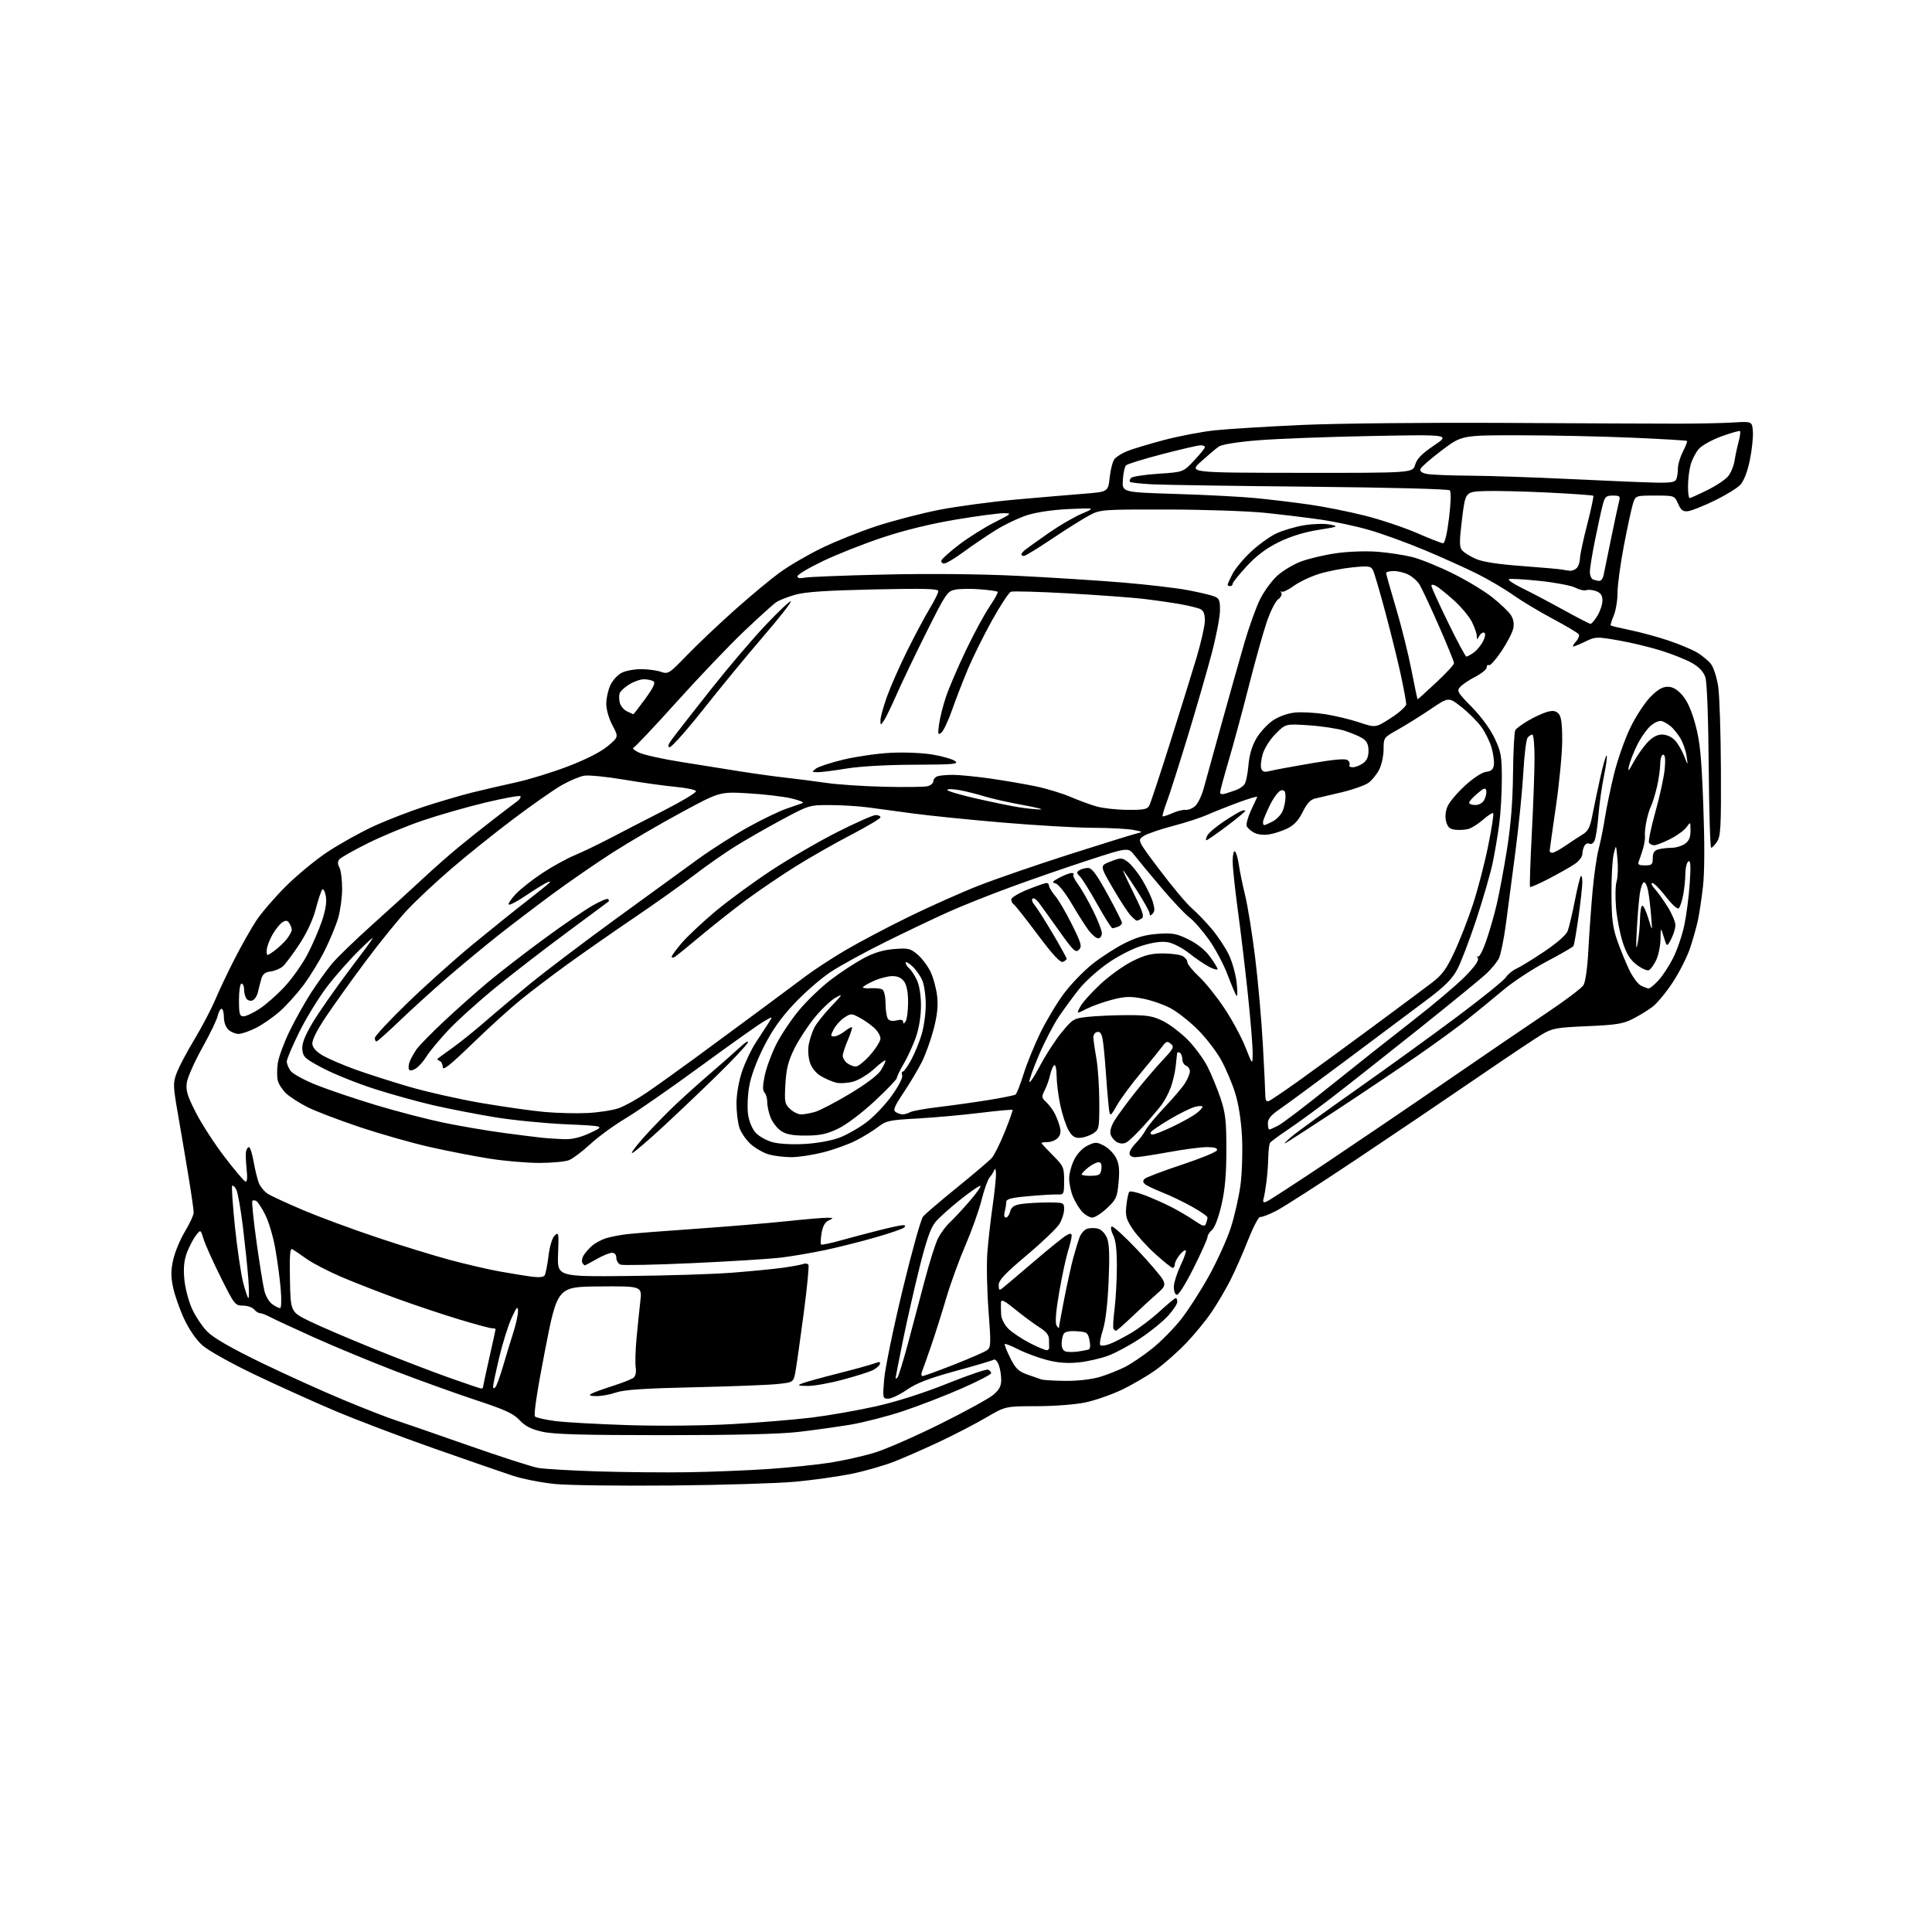 <?xml version="1.0" encoding="UTF-8" standalone="no"?>
<svg 
  version="1.1" 
  xmlns="http://www.w3.org/2000/svg" 
  xmlns:xlink="http://www.w3.org/1999/xlink" 
  xmlns:svg="http://www.w3.org/2000/svg"
  xmlns:rdf="http://www.w3.org/1999/02/22-rdf-syntax-ns#"
  xmlns:cc="http://creativecommons.org/ns#"
  xmlns:dc="http://purl.org/dc/elements/1.1/"
  viewBox="0 0 768 768"
  width="768"
  height="768"
>
<style>svg {background-color: white; }</style>"
<path stroke="none" fill="black" fill-rule="evenodd" d="M267.00,590.51C246.93,590.70 226.14,590.44 220.80,589.93C215.47,589.42 207.82,587.93 203.80,586.61C199.79,585.28 185.70,580.41 172.50,575.77C159.30,571.14 141.44,564.35 132.82,560.69C124.20,557.03 109.76,550.50 100.75,546.18C91.39,541.69 82.63,536.76 80.34,534.69C77.91,532.50 75.06,528.31 73.13,524.13C71.37,520.32 69.42,514.73 68.79,511.71C67.90,507.48 67.92,504.95 68.86,500.72C69.54,497.70 71.65,492.65 73.55,489.49C75.45,486.34 77.00,482.97 77.00,482.00C77.00,481.04 76.09,474.68 74.97,467.88C73.86,461.07 71.97,449.95 70.79,443.17C68.77,431.63 68.73,430.57 70.22,426.56C71.09,424.20 74.25,418.21 77.24,413.25C80.24,408.28 83.99,401.13 85.58,397.36C87.17,393.59 90.67,386.23 93.36,381.00C96.04,375.77 99.86,369.02 101.85,366.00C103.83,362.98 109.07,356.88 113.48,352.46C117.89,348.04 125.38,341.84 130.13,338.70C134.88,335.55 142.98,331.02 148.13,328.63C153.28,326.23 162.45,322.66 168.50,320.68C174.55,318.71 183.10,316.19 187.50,315.09C191.90,314.00 199.78,312.17 205.00,311.03C210.22,309.90 219.60,307.01 225.84,304.62C232.97,301.89 238.79,298.92 241.55,296.62C245.92,292.96 245.92,292.96 243.46,288.33C242.04,285.66 241.00,282.03 241.00,279.75C241.00,277.58 241.74,274.25 242.63,272.36C243.53,270.46 245.54,268.26 247.09,267.46C248.63,266.66 252.11,266.00 254.80,266.00C257.50,266.00 261.05,266.47 262.70,267.05C265.60,268.05 265.97,267.82 273.10,260.45C277.17,256.24 285.61,248.24 291.85,242.66C298.09,237.09 306.19,230.34 309.85,227.67C313.51,224.99 321.00,220.61 326.50,217.93C332.00,215.24 341.92,211.27 348.55,209.10C355.18,206.93 366.43,204.02 373.55,202.63C380.67,201.25 394.38,199.42 404.00,198.56C413.62,197.71 425.77,196.67 431.00,196.26C440.50,195.50 440.50,195.50 441.12,189.76C441.46,186.61 442.32,183.32 443.04,182.46C443.75,181.59 445.95,180.21 447.92,179.39C449.89,178.57 456.45,176.58 462.50,174.97C468.55,173.36 477.77,171.60 483.00,171.05C488.23,170.51 503.75,169.55 517.50,168.93C531.46,168.30 566.79,167.94 597.50,168.11C627.75,168.28 659.02,168.41 667.00,168.41C674.98,168.41 684.88,168.20 689.00,167.95C696.50,167.50 696.50,167.50 696.80,171.58C696.96,173.82 696.41,178.96 695.57,182.99C694.60,187.65 693.21,191.21 691.78,192.74C690.54,194.06 685.91,196.89 681.51,199.03C677.10,201.17 672.38,203.05 671.00,203.21C669.01,203.44 668.21,202.83 667.07,200.25C665.64,197.00 665.64,197.00 657.90,197.00C650.16,197.00 650.16,197.00 649.12,200.25C648.56,202.04 646.95,209.47 645.55,216.76C644.15,224.05 643.00,232.50 643.00,235.54C643.00,238.58 642.32,242.69 641.49,244.69C640.65,246.68 640.12,248.45 640.29,248.63C640.47,248.80 643.96,249.64 648.06,250.49C652.15,251.34 658.88,253.16 663.00,254.54C667.12,255.91 672.26,258.04 674.41,259.27C676.55,260.50 679.16,262.65 680.20,264.05C681.24,265.46 682.51,269.51 683.03,273.05C683.54,276.60 684.02,291.32 684.09,305.76C684.20,328.51 684.00,332.35 682.59,334.51C681.69,335.88 680.63,337.00 680.23,337.00C679.83,337.00 679.38,322.48 679.24,304.75C679.09,285.23 678.56,271.22 677.91,269.25C677.19,267.06 675.48,265.20 672.67,263.59C670.38,262.26 664.83,260.04 660.35,258.64C655.87,257.24 648.19,255.40 643.29,254.55C634.71,253.06 634.21,253.08 630.23,255.00C627.96,256.10 625.78,257.00 625.39,257.00C625.01,257.00 625.48,256.13 626.44,255.06C627.41,254.00 627.92,252.69 627.59,252.15C627.26,251.61 622.60,248.84 617.24,245.98C611.88,243.12 604.80,238.87 601.50,236.53C598.20,234.18 591.88,230.45 587.45,228.22C583.02,226.00 573.57,221.73 566.45,218.74C559.33,215.75 549.30,212.11 544.16,210.64C539.03,209.17 530.48,207.34 525.16,206.57C519.85,205.80 509.88,204.59 503.00,203.87C496.12,203.16 478.57,202.56 464.00,202.54C437.98,202.50 437.42,202.54 433.00,204.88C430.52,206.19 423.90,210.35 418.27,214.13C412.64,217.91 407.58,221.00 407.02,221.00C406.46,221.00 406.00,220.71 406.00,220.36C406.00,220.01 406.79,219.12 407.75,218.38C408.71,217.64 412.84,214.69 416.93,211.83C421.02,208.97 426.87,205.56 429.93,204.25C435.50,201.88 435.50,201.88 425.00,202.35C418.56,202.64 412.10,203.59 408.30,204.79C404.89,205.88 399.09,208.66 395.42,210.98C391.75,213.30 386.05,217.17 382.76,219.60C379.47,222.02 376.12,224.00 375.31,224.00C374.50,224.00 374.02,223.45 374.24,222.77C374.47,222.10 377.65,219.26 381.32,216.46C384.99,213.66 391.25,209.72 395.24,207.70C402.31,204.12 402.40,204.03 398.85,204.01C396.84,204.01 388.29,205.15 379.85,206.56C370.14,208.18 359.54,210.77 351.00,213.61C343.57,216.07 332.89,220.29 327.25,222.98C321.61,225.67 317.00,228.41 317.00,229.06C317.00,229.82 317.97,230.02 319.75,229.64C321.26,229.32 335.55,228.75 351.50,228.39C369.52,227.98 389.59,228.17 404.50,228.90C417.70,229.55 436.49,230.75 446.26,231.56C456.03,232.38 467.65,233.73 472.08,234.58C476.52,235.42 481.24,236.52 482.57,237.03C484.68,237.83 485.00,238.57 484.96,242.73C484.94,245.35 483.43,253.12 481.61,260.00C479.79,266.88 475.51,281.65 472.11,292.83C468.70,304.00 464.99,315.62 463.86,318.64C462.73,321.67 461.96,324.29 462.15,324.48C462.34,324.68 464.07,324.13 466.00,323.26C467.93,322.40 470.33,321.80 471.34,321.93C472.35,322.05 474.04,321.37 475.11,320.40C476.17,319.44 477.67,316.36 478.44,313.57C479.20,310.78 482.39,299.27 485.51,288.00C488.64,276.73 492.74,262.17 494.63,255.65C496.53,249.13 499.37,241.23 500.96,238.09C502.54,234.95 505.61,230.77 507.79,228.81C509.96,226.85 514.19,224.32 517.19,223.20C520.19,222.08 526.39,220.61 530.98,219.94C535.71,219.25 542.81,218.98 547.40,219.32C551.86,219.65 558.20,220.62 561.50,221.46C564.80,222.31 572.00,225.23 577.50,227.96C583.00,230.68 590.08,234.95 593.22,237.45C596.37,239.94 599.67,243.10 600.56,244.45C601.64,246.10 601.96,247.90 601.52,249.90C601.16,251.54 599.04,255.61 596.81,258.93C594.58,262.25 592.36,264.72 591.88,264.42C591.39,264.13 591.00,264.51 591.00,265.28C591.00,266.05 588.99,267.72 586.52,268.99C584.06,270.25 581.34,272.07 580.47,273.03C579.01,274.65 579.35,275.24 585.08,281.08C588.78,284.85 592.42,289.82 594.13,293.44C596.70,298.87 597.00,300.55 597.00,309.68C597.00,315.28 596.53,323.38 595.96,327.68C595.39,331.98 594.22,338.88 593.36,343.00C592.51,347.12 589.58,357.25 586.86,365.50C584.14,373.75 580.70,382.75 579.21,385.49C577.16,389.27 574.20,392.20 567.00,397.59C561.77,401.49 547.60,412.10 535.50,421.16C523.40,430.21 511.36,439.08 508.75,440.86C505.25,443.24 504.00,444.74 504.00,446.55C504.00,447.90 504.25,449.00 504.55,449.00C504.85,449.00 506.48,448.29 508.17,447.41C509.85,446.54 519.17,439.44 528.87,431.64C538.57,423.84 553.25,412.22 561.50,405.81C569.75,399.41 579.14,391.47 582.37,388.18C586.34,384.14 587.99,381.76 587.46,380.85C587.03,380.11 587.05,379.84 587.51,380.25C587.96,380.66 589.41,377.96 590.71,374.25C592.02,370.54 593.94,363.90 594.97,359.50C596.00,355.10 597.85,345.20 599.07,337.50C600.59,327.92 601.34,318.44 601.45,307.47C601.54,298.65 601.95,290.90 602.36,290.23C602.77,289.57 605.07,287.87 607.47,286.47C609.87,285.06 613.22,283.51 614.91,283.02C617.23,282.36 618.37,282.51 619.50,283.64C620.62,284.76 621.00,287.49 621.00,294.32C620.99,299.37 619.87,311.15 618.51,320.50C617.14,329.85 616.02,337.84 616.01,338.25C616.00,338.66 616.49,339.00 617.09,339.00C617.68,339.00 620.05,337.72 622.34,336.15C624.63,334.58 627.70,332.57 629.17,331.68C631.28,330.40 632.08,328.83 632.95,324.28C633.56,321.10 634.99,314.30 636.12,309.17C637.25,304.04 638.40,300.07 638.68,300.35C638.95,300.62 638.47,304.25 637.61,308.41C636.75,312.57 635.75,319.70 635.39,324.24C635.03,328.78 634.32,333.30 633.81,334.28C633.31,335.26 632.42,335.76 631.84,335.40C631.25,335.04 630.38,335.36 629.90,336.12C629.42,336.88 629.02,338.40 629.01,339.50C629.00,340.64 627.59,342.42 625.74,343.62C623.96,344.79 619.38,347.37 615.57,349.36C611.75,351.34 608.45,352.78 608.22,352.56C608.00,352.33 608.31,342.83 608.91,331.44C609.51,320.05 610.00,306.52 610.00,301.37C610.00,296.21 609.61,292.00 609.12,292.00C608.64,292.00 607.79,292.56 607.24,293.25C606.69,293.94 605.93,300.12 605.55,307.00C605.17,313.88 603.76,328.05 602.41,338.50C601.06,348.95 599.31,362.22 598.53,367.98C597.74,373.74 596.52,379.59 595.83,380.98C595.13,382.37 592.97,385.02 591.03,386.87C589.09,388.73 576.70,398.87 563.50,409.41C550.30,419.95 534.77,432.20 529.00,436.62C523.23,441.05 515.58,446.62 512.00,449.01C508.43,451.40 505.22,453.77 504.87,454.28C504.53,454.80 504.21,457.30 504.17,459.86C504.13,462.41 503.81,466.75 503.47,469.50C503.13,472.25 502.61,475.36 502.31,476.40C501.89,477.87 502.15,478.16 503.46,477.66C504.38,477.30 515.35,470.18 527.82,461.83C540.29,453.48 561.98,438.76 576.00,429.11C590.02,419.46 607.49,407.56 614.80,402.67C622.12,397.78 628.70,392.81 629.44,391.64C630.25,390.35 631.03,384.76 631.41,377.50C631.76,370.90 632.52,360.32 633.09,354.00C633.67,347.68 634.75,340.25 635.48,337.50C636.22,334.75 637.35,329.12 638.00,325.00C638.65,320.88 640.29,313.00 641.65,307.50C643.01,302.00 645.87,293.87 648.00,289.43C650.13,284.99 653.71,279.48 655.94,277.18C658.86,274.17 660.81,273.00 662.90,273.00C664.93,273.00 666.67,274.00 668.75,276.37C670.74,278.64 672.44,282.46 673.95,288.04C675.79,294.85 676.35,300.59 677.08,319.91C677.65,335.14 677.61,346.62 676.96,352.37C676.40,357.25 675.50,363.33 674.94,365.88C674.39,368.42 673.02,373.31 671.89,376.74C670.76,380.18 667.68,386.30 665.03,390.36C662.38,394.42 658.70,398.87 656.86,400.25C655.01,401.64 651.48,403.80 649.00,405.06C645.21,406.98 642.36,407.44 631.00,407.92C618.74,408.45 617.09,408.74 613.00,411.16C610.52,412.62 598.83,420.45 587.00,428.55C575.17,436.65 553.54,451.28 538.91,461.04C524.29,470.81 510.01,479.97 507.18,481.41C504.35,482.84 501.55,483.90 500.95,483.76C500.34,483.62 498.16,487.77 496.10,493.00C494.04,498.23 490.86,505.43 489.04,509.00C487.22,512.58 483.90,518.20 481.68,521.50C479.45,524.80 474.90,530.36 471.56,533.86C468.23,537.36 462.76,542.19 459.41,544.59C456.06,546.98 449.97,550.54 445.88,552.48C441.79,554.42 435.31,556.68 431.47,557.49C427.51,558.33 419.15,558.97 412.09,558.98C399.68,559.00 399.68,559.00 392.06,563.46C387.87,565.92 379.69,570.17 373.88,572.91C368.08,575.65 359.90,579.25 355.71,580.92C351.52,582.58 343.68,584.83 338.29,585.91C332.91,586.99 322.88,588.39 316.00,589.02C309.12,589.65 287.07,590.32 267.00,590.51zM273.50,585.24C282.85,585.09 297.25,584.51 305.50,583.95C313.75,583.39 324.77,582.25 330.00,581.43C335.23,580.61 343.12,578.84 347.55,577.50C351.97,576.16 363.71,571.03 373.64,566.10C383.56,561.17 393.11,555.94 394.84,554.48C397.23,552.47 398.00,551.00 398.00,548.48C398.00,546.64 397.55,543.95 397.00,542.50C396.45,541.06 395.54,540.16 394.98,540.51C394.41,540.86 387.59,542.89 379.82,545.01C369.29,547.90 364.37,549.79 360.52,552.44C357.68,554.40 354.34,556.00 353.09,556.00C350.88,556.00 350.84,555.82 351.47,548.25C351.82,543.99 355.09,528.12 358.73,513.00C362.38,497.88 366.06,484.65 366.93,483.61C367.79,482.57 373.90,477.35 380.50,472.00C387.10,466.65 393.29,461.38 394.27,460.29C395.24,459.20 397.56,454.53 399.43,449.90C401.29,445.28 402.68,441.35 402.50,441.18C402.33,441.00 396.41,441.55 389.34,442.41C382.28,443.27 371.10,444.27 364.50,444.63C353.47,445.24 352.22,445.51 349.00,448.02C347.07,449.51 343.09,451.95 340.15,453.43C337.21,454.92 331.40,457.00 327.24,458.07C323.08,459.13 317.39,460.00 314.59,459.99C311.79,459.99 307.80,459.52 305.72,458.94C303.65,458.36 300.41,456.54 298.53,454.90C296.66,453.25 294.59,450.28 293.94,448.31C293.28,446.33 292.76,441.96 292.76,438.61C292.77,435.03 293.68,429.81 294.95,426.00C296.15,422.43 298.60,417.25 300.39,414.50C302.19,411.75 304.48,408.24 305.48,406.69C307.30,403.89 307.30,403.89 303.40,406.18C301.26,407.44 289.90,415.51 278.16,424.10C266.42,432.69 253.16,441.91 248.68,444.57C244.20,447.23 237.92,451.81 234.73,454.74C231.55,457.68 227.71,460.57 226.22,461.17C224.72,461.77 219.45,462.27 214.50,462.28C209.55,462.30 200.55,461.52 194.50,460.56C188.45,459.60 177.78,457.52 170.78,455.94C163.79,454.36 151.29,450.80 143.01,448.04C134.74,445.27 125.39,441.71 122.23,440.11C119.08,438.52 115.28,436.08 113.79,434.69C112.30,433.30 110.79,431.00 110.43,429.57C110.07,428.14 110.07,425.00 110.43,422.59C110.80,420.18 112.87,414.52 115.05,410.03C117.22,405.53 121.09,398.62 123.63,394.67C126.18,390.73 129.96,385.48 132.04,383.00C134.12,380.52 141.34,373.55 148.08,367.50C154.83,361.45 163.75,353.32 167.92,349.43C172.09,345.54 178.46,339.91 182.08,336.93C185.69,333.94 191.99,328.92 196.08,325.77C200.16,322.62 204.40,319.39 205.50,318.60C206.60,317.81 207.20,316.87 206.84,316.51C206.48,316.15 200.18,317.30 192.84,319.06C185.50,320.83 174.32,324.03 168.00,326.18C161.68,328.32 151.89,332.37 146.26,335.18C140.63,337.98 135.53,340.86 134.94,341.57C134.17,342.50 134.17,343.45 134.93,344.87C135.52,345.97 136.00,349.74 136.00,353.25C136.00,356.76 135.28,362.08 134.39,365.06C133.50,368.04 131.08,373.86 129.00,377.99C126.93,382.12 123.12,388.30 120.55,391.72C117.98,395.14 113.77,399.80 111.19,402.07C108.61,404.35 104.38,407.29 101.78,408.60C99.19,409.92 96.07,411.00 94.86,411.00C93.65,411.00 91.83,410.26 90.83,409.35C89.75,408.37 89.00,406.32 89.00,404.35C89.00,402.51 88.59,401.00 88.08,401.00C87.57,401.00 86.88,402.27 86.54,403.82C86.20,405.38 83.42,411.11 80.38,416.57C77.33,422.03 74.58,428.22 74.27,430.33C73.81,433.50 74.44,435.57 77.89,442.33C80.19,446.82 85.32,454.74 89.29,459.92C93.25,465.10 96.97,469.49 97.55,469.69C98.25,469.92 98.41,468.25 98.04,464.77C97.72,461.87 97.62,458.71 97.80,457.75C97.99,456.79 98.52,456.00 98.97,456.00C99.42,456.00 100.25,458.59 100.81,461.75C101.37,464.91 102.30,468.71 102.87,470.20C103.44,471.68 105.01,473.61 106.35,474.49C107.68,475.37 114.07,478.32 120.55,481.06C127.02,483.80 140.23,488.69 149.91,491.92C159.58,495.16 172.68,499.19 179.00,500.88C185.32,502.57 194.10,504.60 198.50,505.40C202.90,506.19 208.60,507.12 211.16,507.47C214.17,507.87 216.07,507.70 216.52,506.97C216.90,506.35 217.58,502.90 218.03,499.29C218.51,495.37 219.51,492.08 220.51,491.12C222.08,489.61 222.17,490.10 221.84,498.50C221.50,507.50 221.50,507.50 249.50,507.23C264.90,507.09 283.57,506.50 291.00,505.92C298.43,505.35 307.47,504.46 311.11,503.96C314.74,503.46 318.41,502.78 319.25,502.46C320.10,502.13 321.05,502.27 321.36,502.77C321.67,503.27 320.82,511.96 319.48,522.09C318.14,532.21 316.69,542.52 316.25,545.00C315.45,549.50 315.45,549.50 308.98,550.18C305.41,550.56 290.48,551.14 275.79,551.46C256.13,551.90 247.98,552.45 244.91,553.53C242.62,554.34 239.12,554.99 237.12,554.97C234.56,554.95 233.94,554.68 235.00,554.06C235.82,553.58 239.65,552.18 243.50,550.96C247.35,549.73 251.10,548.25 251.84,547.67C252.65,547.03 252.99,545.41 252.70,543.56C252.45,541.88 252.59,536.67 253.03,532.00C253.46,527.33 254.14,520.74 254.53,517.38C255.23,511.25 255.23,511.25 238.40,511.38C221.58,511.50 221.58,511.50 216.65,536.81C213.56,552.63 212.07,562.47 212.66,563.06C213.17,563.57 216.95,564.42 221.05,564.93C225.15,565.43 238.18,566.15 250.00,566.52C262.42,566.91 279.74,566.74 291.00,566.11C301.73,565.51 316.08,564.32 322.90,563.48C329.72,562.63 341.19,560.61 348.40,558.99C356.53,557.15 367.19,553.75 376.50,550.01C384.75,546.69 392.06,544.20 392.75,544.46C393.44,544.72 394.00,545.35 394.00,545.85C394.00,546.36 388.74,549.09 382.30,551.92C375.87,554.75 365.41,558.80 359.05,560.92C352.70,563.03 343.23,565.47 338.00,566.34C332.77,567.20 323.55,568.49 317.50,569.20C310.13,570.07 292.46,570.50 264.00,570.50C231.64,570.50 220.08,570.17 215.53,569.13C211.12,568.12 208.76,566.92 206.53,564.52C204.07,561.89 200.76,560.37 189.00,556.50C181.03,553.87 166.60,548.67 156.93,544.95C147.27,541.22 132.87,535.26 124.93,531.69C117.00,528.12 109.15,524.48 107.50,523.60C105.85,522.73 103.99,522.01 103.37,522.01C102.75,522.00 101.68,521.33 101.00,520.50C100.32,519.67 98.31,519.00 96.55,519.00C93.47,519.00 93.14,518.57 87.75,507.75C84.67,501.56 81.60,494.74 80.94,492.59C79.74,488.69 79.74,488.69 77.89,491.09C76.87,492.42 75.29,495.41 74.38,497.75C73.20,500.79 72.87,503.79 73.25,508.25C73.53,511.70 74.88,517.00 76.26,520.09C77.63,523.17 80.43,527.36 82.48,529.41C84.98,531.91 92.00,535.94 103.85,541.69C113.56,546.39 128.25,553.04 136.50,556.47C144.75,559.90 153.97,563.50 157.00,564.48C160.03,565.47 173.07,569.98 186.00,574.52C198.93,579.05 211.53,583.11 214.00,583.53C216.47,583.95 227.05,584.57 237.50,584.90C247.95,585.23 264.15,585.38 273.50,585.24zM191.25,551.95C191.66,551.98 192.00,551.75 192.00,551.44C192.00,551.13 193.12,545.90 194.50,539.81C195.88,533.71 197.00,528.57 197.00,528.37C197.00,528.16 196.35,528.00 195.56,528.00C194.77,528.00 188.85,526.40 182.40,524.45C175.96,522.50 165.06,518.86 158.17,516.36C151.28,513.86 141.34,509.99 136.07,507.76C130.81,505.52 124.47,502.26 122.00,500.51C119.53,498.75 116.94,497.00 116.25,496.60C115.28,496.04 115.06,498.68 115.26,508.69C115.51,521.50 115.51,521.50 123.00,525.17C127.13,527.19 138.60,532.11 148.50,536.11C158.40,540.11 171.90,545.30 178.50,547.64C185.10,549.98 190.84,551.92 191.25,551.95zM196.91,551.45C197.41,550.93 198.79,547.12 199.99,543.00C201.19,538.88 203.04,532.84 204.09,529.58C205.14,526.33 205.96,522.51 205.92,521.08C205.85,519.00 205.35,519.56 203.35,523.95C201.98,526.95 199.77,534.03 198.43,539.69C197.09,545.35 196.00,550.53 196.00,551.19C196.00,551.95 196.34,552.04 196.91,551.45zM321.00,550.93C317.10,550.88 316.82,550.75 318.90,549.91C320.22,549.39 326.60,547.62 333.07,545.98C339.55,544.35 346.04,542.55 347.51,542.00C349.55,541.22 350.08,541.28 349.76,542.24C349.54,542.93 348.22,544.05 346.84,544.72C345.46,545.40 340.10,547.08 334.92,548.47C329.74,549.86 323.48,550.97 321.00,550.93zM423.57,548.92C428.31,548.97 433.88,548.33 437.07,547.39C440.06,546.50 444.58,544.72 447.13,543.43C449.67,542.15 454.56,538.84 457.98,536.09C461.41,533.35 466.52,528.18 469.35,524.62C472.18,521.05 477.20,513.28 480.50,507.33C483.80,501.39 487.73,492.73 489.24,488.09C490.74,483.46 492.48,475.80 493.11,471.08C493.74,466.36 494.01,457.77 493.72,452.00C493.38,445.41 492.37,438.90 491.00,434.50C489.80,430.65 487.28,424.72 485.40,421.32C483.52,417.92 479.36,412.52 476.16,409.32C472.96,406.12 468.12,402.30 465.42,400.84C462.71,399.37 457.76,397.64 454.41,396.99C449.32,396.00 447.30,396.06 442.16,397.38C438.77,398.25 434.18,399.89 431.95,401.02C427.90,403.09 427.90,403.09 429.39,400.22C430.20,398.64 433.78,394.63 437.33,391.30C440.89,387.98 446.62,383.85 450.06,382.13C454.95,379.68 457.61,379.00 462.23,379.00C465.47,379.00 469.00,379.47 470.07,380.04C471.13,380.60 472.00,381.70 472.00,382.48C472.00,383.26 474.07,385.83 476.60,388.19C479.13,390.56 483.68,396.23 486.72,400.80C489.76,405.36 493.53,412.34 495.09,416.30C497.93,423.50 497.93,423.50 497.95,418.50C497.96,415.75 497.10,405.18 496.02,395.00C494.95,384.82 493.15,369.80 492.03,361.62C490.92,353.43 490.00,344.74 490.00,342.31C490.00,339.87 490.40,338.13 490.88,338.43C491.37,338.73 492.08,341.12 492.46,343.74C492.83,346.36 493.97,351.88 494.98,356.00C495.99,360.12 497.77,371.15 498.92,380.50C500.08,389.85 501.46,405.38 501.99,415.00C502.53,424.62 502.97,433.79 502.98,435.36C502.99,437.32 503.42,438.05 504.33,437.70C505.06,437.42 510.35,433.85 516.08,429.77C521.81,425.68 534.83,416.18 545.00,408.66C555.17,401.14 565.91,393.16 568.85,390.92C573.30,387.54 574.86,385.45 578.12,378.48C580.29,373.86 583.62,365.30 585.54,359.44C587.46,353.58 590.17,343.16 591.56,336.28C592.96,329.40 593.87,323.53 593.58,323.25C593.30,322.97 591.47,324.14 589.52,325.85C587.56,327.57 584.90,329.24 583.60,329.56C582.30,329.89 579.98,330.01 578.44,329.83C576.31,329.58 575.45,328.80 574.86,326.60C574.38,324.79 574.58,322.54 575.40,320.59C576.11,318.88 579.25,315.15 582.36,312.30C585.68,309.27 589.15,307.00 590.76,306.82C592.78,306.58 593.59,305.87 593.84,304.10C594.03,302.78 593.62,299.73 592.95,297.31C592.27,294.88 590.44,291.15 588.88,288.99C587.32,286.84 583.76,283.28 580.96,281.06C575.87,277.04 575.87,277.04 568.69,281.90C564.73,284.58 558.91,288.21 555.75,289.98C550.03,293.17 550.00,293.22 550.00,297.85C550.00,300.41 549.21,304.04 548.25,305.93C547.29,307.81 545.38,310.17 544.00,311.17C542.62,312.17 537.90,313.85 533.50,314.91C529.10,315.97 524.31,317.09 522.86,317.41C520.96,317.82 519.56,319.32 517.86,322.74C516.21,326.08 514.40,328.04 511.81,329.30C509.78,330.29 506.50,331.37 504.51,331.69C502.36,332.04 499.92,331.76 498.50,331.00C497.18,330.29 495.87,329.11 495.59,328.36C495.30,327.62 496.04,324.87 497.24,322.26C498.44,319.64 499.58,317.18 499.77,316.79C499.97,316.41 496.62,317.38 492.32,318.97C488.02,320.55 482.41,322.78 479.85,323.92C477.29,325.07 471.12,327.06 466.15,328.36C461.17,329.65 455.97,331.45 454.59,332.35C452.08,333.99 452.08,333.99 461.05,345.90C465.98,352.45 471.70,359.26 473.76,361.04C475.82,362.82 479.43,366.57 481.78,369.39C484.13,372.20 487.15,376.75 488.47,379.50C489.80,382.25 491.19,387.20 491.57,390.50C491.94,393.80 491.94,396.21 491.56,395.85C491.19,395.50 489.61,391.80 488.05,387.64C486.50,383.48 483.13,377.13 480.55,373.52C477.98,369.92 474.51,365.96 472.85,364.73C471.18,363.51 466.15,358.17 461.66,352.88C457.17,347.59 452.38,341.80 451.00,340.02C448.50,336.78 448.50,336.78 432.50,342.00C423.70,344.87 409.75,349.70 401.50,352.74C393.25,355.77 382.23,360.17 377.00,362.52C371.77,364.86 360.64,370.16 352.26,374.30C343.88,378.44 333.91,383.90 330.10,386.44C326.29,388.97 319.83,394.59 315.75,398.93C310.38,404.64 307.02,409.41 303.60,416.16C300.65,422.00 298.48,427.93 297.79,432.00C297.18,435.57 297.00,440.59 297.39,443.15C297.80,445.88 299.06,448.85 300.44,450.34C301.72,451.73 304.74,453.40 307.14,454.05C309.74,454.75 314.94,455.03 320.00,454.73C325.04,454.44 330.66,453.40 333.81,452.19C336.74,451.06 341.55,448.32 344.50,446.08C347.46,443.85 351.98,439.09 354.54,435.49C357.21,431.75 358.96,428.33 358.63,427.48C358.32,426.67 358.43,426.00 358.87,426.00C359.32,426.00 360.84,423.86 362.25,421.25C363.66,418.64 365.53,414.06 366.40,411.07C367.28,408.08 368.00,402.78 368.00,399.29C368.00,395.79 367.38,391.49 366.63,389.72C365.87,387.95 364.07,385.41 362.63,384.08C361.18,382.74 360.00,382.12 360.00,382.70C360.00,383.28 360.63,384.28 361.41,384.92C362.18,385.57 363.55,387.65 364.46,389.55C365.47,391.69 366.10,395.58 366.10,399.75C366.10,403.90 365.34,408.69 364.12,412.20C363.03,415.34 360.88,420.05 359.34,422.68C357.80,425.31 356.53,427.93 356.52,428.49C356.51,429.06 352.53,433.21 347.67,437.73C342.56,442.48 336.45,447.08 333.17,448.65C328.68,450.81 326.03,451.38 320.41,451.41C315.23,451.44 312.59,450.96 310.58,449.64C309.07,448.65 307.20,446.32 306.42,444.45C305.64,442.59 305.00,439.79 305.00,438.23C305.00,436.67 304.51,434.91 303.91,434.31C303.12,433.52 303.14,431.66 303.98,427.59C304.62,424.50 306.68,418.91 308.55,415.16C310.43,411.42 314.57,405.24 317.76,401.43C320.95,397.62 326.69,392.15 330.51,389.27C334.33,386.39 340.10,382.62 343.35,380.89C347.46,378.70 351.11,377.60 355.41,377.26C360.98,376.81 361.86,377.01 364.70,379.40C366.43,380.86 368.76,383.95 369.89,386.27C371.01,388.60 372.20,392.98 372.53,396.00C372.96,399.92 372.56,403.70 371.13,409.15C370.03,413.36 367.92,419.21 366.44,422.15C364.96,425.09 361.70,430.57 359.19,434.33C355.48,439.88 354.90,441.32 356.07,442.06C356.85,442.56 358.09,442.98 358.82,442.98C359.54,442.99 360.89,442.60 361.82,442.10C362.74,441.61 367.77,440.70 373.00,440.08C378.23,439.46 387.09,438.22 392.69,437.32C398.29,436.43 403.25,435.42 403.70,435.10C404.16,434.77 405.58,431.12 406.87,427.00C408.15,422.88 411.18,415.45 413.59,410.50C416.01,405.55 420.25,398.49 423.03,394.81C425.80,391.12 430.87,385.90 434.29,383.18C437.70,380.47 443.43,376.78 447.00,374.98C451.76,372.58 455.30,371.58 460.22,371.22C466.06,370.80 467.66,371.09 472.42,373.42C475.87,375.10 479.03,377.63 480.95,380.25C482.63,382.53 484.00,384.77 484.00,385.22C484.00,385.68 482.54,385.30 480.75,384.39C478.96,383.47 475.35,381.03 472.72,378.95C470.07,376.84 466.30,374.89 464.22,374.54C461.74,374.12 458.31,374.59 453.93,375.94C450.08,377.13 444.38,380.06 440.18,383.01C436.24,385.78 431.15,390.40 428.88,393.27C426.60,396.15 423.03,401.01 420.94,404.09C418.86,407.16 415.28,414.04 413.00,419.37C410.72,424.71 409.01,429.53 409.19,430.08C409.38,430.63 411.32,427.67 413.51,423.49C415.71,419.32 419.54,413.42 422.04,410.37C426.42,405.04 426.80,404.82 432.54,404.20C435.82,403.85 442.77,403.55 448.00,403.53C455.99,403.51 458.26,403.87 462.26,405.85C464.88,407.14 469.31,410.48 472.10,413.29C474.88,416.09 478.45,420.93 480.02,424.04C481.59,427.15 483.92,432.80 485.19,436.60C487.15,442.45 487.50,445.55 487.50,457.00C487.50,466.77 486.97,472.83 485.57,478.91C484.43,483.88 482.89,487.97 481.82,488.89C480.82,489.74 480.00,491.03 480.00,491.74C480.00,492.45 477.51,498.01 474.46,504.09C471.16,510.67 468.43,514.97 467.71,514.71C467.04,514.48 466.56,512.95 466.63,511.32C466.70,509.68 467.92,505.92 469.33,502.96C470.75,500.00 471.67,497.33 471.37,497.04C471.07,496.74 469.97,497.56 468.91,498.86C467.86,500.16 467.00,501.85 467.00,502.61C467.00,503.37 466.63,504.00 466.17,504.00C465.71,504.00 462.61,501.53 459.27,498.50C455.93,495.48 451.85,490.99 450.22,488.52C447.67,484.67 447.31,483.34 447.74,479.26C448.02,476.64 448.54,474.17 448.91,473.76C449.27,473.36 451.96,473.94 454.89,475.05C457.81,476.16 462.52,478.24 465.35,479.67C468.18,481.10 472.37,483.55 474.65,485.11C478.15,487.51 478.90,487.71 479.40,486.40C479.73,485.54 480.00,484.45 480.00,483.97C480.00,483.49 477.19,481.53 473.75,479.62C470.31,477.71 465.03,475.17 462.00,473.99C458.98,472.80 455.92,471.35 455.21,470.76C454.29,470.00 454.23,469.37 454.98,468.62C455.57,468.03 462.20,465.51 469.71,463.02C477.22,460.54 483.55,457.94 483.77,457.25C484.05,456.38 482.84,456.00 479.78,456.00C477.36,456.00 470.49,456.90 464.50,458.00C458.51,459.10 452.58,460.00 451.31,460.00C449.89,460.00 449.00,459.40 449.00,458.45C449.00,457.60 450.12,455.79 451.50,454.41C452.87,453.04 454.64,450.70 455.44,449.21C456.24,447.72 459.67,443.57 463.07,440.00C466.47,436.43 470.09,432.15 471.12,430.50C472.15,428.85 472.99,426.76 473.00,425.86C473.00,424.95 472.32,423.95 471.50,423.64C470.68,423.32 470.00,422.18 470.00,421.09C470.00,420.01 469.55,418.84 469.00,418.50C468.45,418.16 467.97,418.25 467.92,418.69C467.88,419.14 467.63,421.42 467.37,423.77C467.11,426.13 466.25,429.87 465.47,432.09C464.68,434.31 463.02,437.49 461.77,439.15C460.52,440.81 457.26,444.65 454.52,447.67C451.79,450.70 448.75,453.60 447.77,454.12C446.63,454.73 445.31,454.70 444.07,454.04C443.00,453.47 441.85,452.09 441.50,450.99C441.09,449.72 441.69,447.61 443.11,445.32C444.35,443.31 448.07,438.25 451.38,434.08C454.69,429.91 459.56,424.20 462.21,421.39C466.54,416.79 466.87,416.14 465.41,414.92C464.01,413.76 463.54,413.91 461.99,416.04C461.00,417.39 457.18,422.10 453.50,426.50C449.82,430.90 445.54,436.70 443.99,439.38C441.18,444.27 441.18,444.27 440.62,438.88C440.32,435.92 439.81,429.68 439.49,425.00C439.17,420.32 438.65,415.01 438.33,413.20C437.92,410.84 437.29,409.99 436.13,410.23C435.23,410.41 434.55,411.45 434.62,412.53C434.69,413.61 435.24,417.43 435.86,421.00C436.48,424.57 436.99,432.33 436.99,438.23C437.00,448.45 436.89,449.03 434.60,450.52C433.28,451.39 430.96,452.19 429.44,452.30C427.29,452.45 426.26,451.80 424.81,449.36C423.78,447.63 422.29,443.13 421.49,439.36C420.69,435.59 420.03,430.34 420.02,427.69C420.01,425.01 419.59,423.13 419.08,423.45C418.57,423.77 417.84,425.48 417.46,427.26C417.07,429.04 416.10,431.78 415.30,433.35C413.96,435.98 414.01,436.36 415.91,438.13C417.05,439.19 418.60,441.28 419.35,442.78C420.10,444.28 421.01,446.70 421.36,448.18C421.79,449.98 421.49,451.37 420.43,452.43C419.56,453.29 417.76,454.00 416.43,454.00C415.09,454.00 414.00,454.17 414.00,454.37C414.00,454.57 416.02,456.76 418.50,459.24C422.76,463.50 423.00,464.03 423.00,469.33C423.00,474.79 422.93,474.92 420.25,474.82C418.74,474.76 413.56,475.07 408.75,475.51C401.73,476.14 400.00,476.61 399.99,477.90C399.98,478.78 399.70,480.51 399.37,481.75C399.01,483.08 399.21,484.00 399.86,484.00C400.47,484.00 401.23,482.93 401.56,481.62C402.01,479.82 403.05,479.09 405.83,478.63C407.85,478.30 412.54,478.02 416.25,478.01C422.95,478.00 423.00,478.02 423.00,480.75C422.99,482.26 422.15,484.88 421.13,486.56C420.10,488.24 414.25,493.83 408.13,498.98C399.53,506.21 397.00,508.90 397.00,510.79C397.00,512.98 397.19,513.10 398.73,511.87C399.68,511.12 405.31,506.35 411.24,501.28C417.16,496.21 422.91,491.58 424.01,491.00C425.55,490.17 426.00,490.24 426.00,491.31C426.00,492.06 425.32,494.89 424.48,497.59C423.65,500.29 422.09,507.63 421.01,513.89C419.72,521.40 419.38,525.83 420.00,526.89C420.52,527.78 420.95,528.12 420.97,527.65C420.99,527.17 421.94,522.00 423.08,516.15C424.23,510.29 425.83,503.02 426.65,500.00C427.46,496.98 428.60,493.28 429.17,491.78C429.75,490.29 431.10,488.79 432.18,488.44C433.26,488.10 435.18,488.08 436.45,488.40C437.77,488.73 439.29,490.29 440.03,492.06C440.97,494.34 441.14,498.89 440.69,509.34C440.30,518.38 439.46,525.43 438.38,528.77C437.45,531.66 437.00,534.33 437.38,534.72C437.76,535.10 439.48,534.88 441.19,534.23C442.91,533.59 446.78,531.58 449.81,529.78C452.84,527.98 457.89,524.14 461.04,521.25C464.19,518.36 467.04,516.00 467.38,516.00C467.72,516.00 468.00,516.67 468.00,517.50C468.00,518.32 466.37,520.80 464.37,523.01C462.38,525.22 457.45,529.23 453.42,531.92C449.40,534.61 443.63,537.74 440.60,538.88C437.58,540.01 432.25,541.23 428.77,541.58C424.37,542.03 420.56,541.75 416.24,540.64C412.82,539.76 407.73,537.88 404.92,536.46C402.10,535.03 399.63,534.04 399.41,534.26C399.20,534.47 400.17,536.95 401.57,539.76C403.68,544.00 404.84,545.14 408.31,546.38C410.61,547.20 413.18,548.09 414.00,548.36C414.82,548.62 419.13,548.88 423.57,548.92zM356.74,547.60C357.14,547.19 358.95,541.38 360.77,534.68C362.58,527.98 365.62,516.52 367.53,509.21C369.44,501.91 371.85,494.26 372.90,492.21C373.95,490.17 376.02,487.38 377.50,486.00C378.99,484.62 382.47,480.90 385.23,477.71C388.00,474.53 390.03,471.70 389.75,471.42C389.47,471.14 385.92,473.55 381.86,476.78C377.80,480.01 373.31,484.03 371.89,485.72C369.99,487.98 368.31,492.74 365.57,503.65C363.53,511.82 360.53,524.98 358.92,532.91C357.32,540.83 356.00,547.54 356.00,547.82C356.00,548.10 356.33,548.00 356.74,547.60zM366.73,547.00C367.25,547.00 372.85,544.97 379.17,542.48C385.49,540.00 391.43,537.41 392.36,536.73C393.91,535.59 393.96,534.24 392.95,520.99C392.34,513.02 392.13,502.68 392.48,498.00C392.84,493.32 393.77,485.03 394.56,479.57C395.35,474.11 395.96,468.26 395.92,466.57C395.88,464.88 395.59,464.18 395.29,465.00C394.99,465.82 394.13,467.20 393.38,468.06C392.64,468.92 391.19,472.97 390.17,477.06C389.15,481.15 386.27,489.23 383.78,495.00C381.29,500.77 377.85,510.23 376.15,516.00C374.45,521.77 371.74,530.33 370.14,535.00C368.53,539.67 366.89,544.29 366.50,545.25C366.11,546.21 366.21,547.00 366.73,547.00zM428.50,537.26C430.15,537.02 432.01,536.67 432.64,536.49C433.38,536.27 433.54,534.98 433.10,532.82C432.48,529.74 432.12,529.48 428.06,529.19C425.25,528.98 423.40,529.34 422.86,530.19C422.41,530.91 422.02,532.70 422.02,534.18C422.01,535.91 422.62,537.00 423.75,537.27C424.71,537.50 426.85,537.49 428.50,537.26zM416.31,536.73C416.77,536.58 417.12,536.12 417.07,535.73C417.03,535.33 417.00,533.88 417.00,532.51C417.00,530.71 415.93,529.35 413.10,527.57C410.96,526.21 406.69,523.05 403.60,520.54C399.20,516.96 397.98,516.36 397.89,517.74C397.84,518.71 397.87,520.85 397.97,522.50C398.07,524.24 399.27,526.63 400.82,528.18C402.30,529.66 406.19,532.25 409.48,533.94C412.77,535.63 415.85,536.88 416.31,536.73zM443.63,529.00C443.35,529.00 442.90,528.64 442.63,528.21C442.36,527.78 442.55,524.29 443.04,520.46C443.53,516.63 443.95,509.09 443.97,503.70C443.99,496.90 443.54,493.01 442.50,491.01C441.68,489.42 441.41,487.86 441.91,487.56C442.40,487.25 446.96,491.39 452.04,496.75C457.11,502.11 461.75,507.56 462.35,508.87C463.30,510.95 463.01,511.59 459.96,514.24C458.06,515.89 453.72,519.89 450.32,523.12C446.92,526.35 443.91,529.00 443.63,529.00zM111.34,520.00C111.85,520.00 111.95,516.64 111.57,512.25C111.20,507.99 110.22,500.72 109.39,496.10C108.56,491.47 106.79,485.54 105.46,482.92C104.13,480.29 102.55,477.84 101.95,477.47C101.36,477.10 100.62,477.05 100.32,477.35C100.02,477.65 100.76,485.01 101.97,493.70C103.18,502.39 104.60,511.17 105.12,513.21C105.63,515.26 107.04,517.62 108.25,518.46C109.46,519.31 110.85,520.00 111.34,520.00zM98.75,516.00C99.05,516.00 99.02,512.51 98.70,508.25C98.38,503.99 97.41,494.73 96.56,487.69C95.70,480.64 94.52,473.97 93.92,472.85C93.33,471.74 92.59,471.07 92.30,471.37C92.00,471.67 92.50,479.02 93.40,487.71C94.31,496.39 95.77,506.31 96.64,509.75C97.51,513.19 98.46,516.00 98.75,516.00zM232.46,503.00C232.27,503.00 231.85,502.56 231.51,502.02C231.18,501.48 231.34,500.24 231.86,499.27C232.39,498.30 233.87,496.54 235.16,495.37C236.45,494.20 239.07,492.77 241.00,492.19C242.93,491.61 246.75,490.88 249.50,490.57C252.25,490.25 264.40,489.31 276.50,488.47C288.60,487.62 304.80,486.28 312.50,485.47C320.20,484.66 327.62,484.03 329.00,484.07C331.44,484.13 331.45,484.16 329.36,485.17C327.92,485.87 327.01,487.51 326.58,490.24C326.22,492.45 326.13,494.47 326.38,494.71C326.62,494.95 330.12,494.23 334.16,493.10C338.20,491.97 345.10,490.14 349.50,489.04C353.90,487.93 358.15,487.02 358.95,487.02C359.86,487.01 360.05,487.35 359.45,487.94C358.93,488.46 353.77,490.24 348.00,491.89C342.23,493.55 333.23,495.82 328.00,496.92C322.77,498.03 314.90,499.37 310.50,499.91C306.10,500.44 290.32,501.43 275.42,502.11C260.53,502.79 247.59,503.06 246.67,502.71C245.75,502.35 245.00,501.15 245.00,500.03C245.00,498.76 244.35,498.00 243.25,498.01C242.29,498.02 239.54,499.14 237.15,500.51C234.75,501.88 232.64,503.00 232.46,503.00zM434.21,484.00C433.19,484.00 431.39,482.98 430.22,481.74C429.05,480.49 427.40,477.81 426.55,475.77C425.70,473.73 425.00,470.46 425.00,468.49C425.00,466.53 425.92,463.12 427.04,460.93C428.27,458.51 430.38,456.31 432.38,455.36C435.39,453.92 435.95,453.92 438.82,455.41C440.55,456.30 442.71,458.46 443.61,460.21C444.87,462.65 445.11,464.92 444.65,469.94C444.11,475.96 443.73,476.81 440.07,480.25C437.87,482.31 435.24,484.00 434.21,484.00zM433.75,467.40C437.03,467.31 437.54,466.97 437.82,464.65C438.03,462.87 437.66,462.00 436.70,462.00C435.91,462.00 434.08,462.93 432.63,464.07C431.19,465.21 430.00,466.45 430.00,466.82C430.00,467.20 431.69,467.46 433.75,467.40zM251.50,458.26C250.40,458.85 252.30,456.18 255.72,452.31C259.15,448.45 265.01,442.41 268.75,438.90C272.50,435.38 278.70,429.82 282.53,426.55C286.36,423.28 291.47,418.78 293.87,416.55C296.42,414.19 297.80,413.36 297.19,414.56C296.61,415.69 291.04,421.59 284.82,427.67C278.59,433.75 269.00,442.88 263.50,447.95C258.00,453.03 252.60,457.67 251.50,458.26zM511.00,454.40C510.18,454.81 511.26,453.65 513.42,451.83C515.58,450.00 527.28,441.51 539.42,432.96C551.56,424.41 569.51,411.42 579.30,404.10C589.09,396.77 597.76,389.77 598.57,388.54C599.37,387.31 601.26,385.76 602.76,385.08C604.27,384.41 609.25,381.35 613.83,378.28C618.88,374.90 622.56,371.68 623.17,370.10C623.72,368.67 625.00,363.30 626.00,358.17C627.00,353.04 628.09,348.58 628.41,348.26C628.73,347.93 629.00,349.01 629.00,350.66C629.00,352.31 628.32,358.51 627.48,364.45C626.65,370.38 625.74,375.61 625.46,376.06C625.19,376.51 620.42,379.26 614.87,382.19C609.32,385.11 601.57,390.20 597.64,393.50C593.71,396.80 587.35,402.01 583.50,405.08C579.65,408.15 570.65,414.71 563.50,419.66C556.35,424.61 541.95,434.28 531.50,441.16C521.05,448.03 511.82,453.99 511.00,454.40zM224.22,452.84C227.51,452.95 230.69,452.18 234.72,450.30C240.50,447.60 240.50,447.60 225.00,446.92C216.47,446.54 203.68,445.27 196.56,444.09C189.44,442.91 178.64,440.81 172.56,439.43C166.48,438.04 155.88,435.11 149.00,432.91C142.12,430.70 132.90,427.01 128.50,424.70C121.26,420.90 120.47,420.19 120.19,417.28C119.96,414.93 121.02,412.10 124.10,406.82C126.43,402.84 133.26,393.04 139.30,385.04C150.27,370.50 150.27,370.50 143.05,377.50C139.09,381.35 133.13,388.10 129.80,392.50C126.48,396.90 121.57,404.96 118.88,410.41C116.20,415.86 114.00,421.05 114.00,421.94C114.00,422.83 114.66,424.50 115.48,425.66C116.29,426.82 120.90,429.35 125.73,431.28C130.55,433.21 141.25,436.82 149.50,439.31C157.75,441.80 169.90,444.95 176.50,446.32C183.10,447.68 193.90,449.52 200.50,450.39C207.10,451.27 214.07,452.14 216.00,452.33C217.93,452.52 221.62,452.75 224.22,452.84zM458.19,451.00C458.91,451.00 462.36,449.65 465.86,447.99C469.35,446.34 473.52,444.06 475.11,442.92C476.70,441.79 478.00,440.48 478.00,440.00C478.00,439.53 476.59,439.55 474.86,440.04C473.13,440.54 468.65,442.76 464.91,444.99C461.16,447.21 457.83,449.47 457.49,450.02C457.16,450.56 457.47,451.00 458.19,451.00zM233.56,442.44C238.00,442.22 243.56,441.36 245.92,440.53C248.28,439.70 253.20,436.98 256.85,434.49C260.51,432.00 269.35,425.68 276.50,420.44C283.65,415.20 295.09,406.77 301.93,401.70C308.76,396.64 317.12,390.43 320.49,387.89C323.86,385.36 330.92,380.76 336.17,377.67C341.43,374.58 352.65,368.65 361.11,364.51C369.58,360.36 382.12,354.76 389.00,352.07C395.88,349.37 412.07,343.79 425.00,339.66C437.93,335.53 449.85,331.82 451.50,331.42C454.50,330.68 454.50,330.68 450.50,329.90C448.30,329.47 441.05,329.09 434.38,329.06C427.71,329.03 411.59,328.09 398.56,326.98C385.52,325.88 369.60,324.26 363.18,323.40C356.76,322.53 348.57,321.43 345.00,320.95C341.43,320.46 334.72,320.05 330.11,320.03C321.79,320.00 321.61,320.05 311.11,325.67C305.27,328.79 296.90,333.58 292.50,336.31C288.10,339.05 280.68,344.23 276.00,347.83C271.32,351.43 260.52,359.11 252.00,364.88C243.47,370.66 231.55,378.98 225.50,383.36C219.45,387.75 211.12,394.08 207.00,397.42C202.88,400.76 194.21,408.62 187.75,414.89C178.92,423.44 176.00,425.76 176.00,424.22C176.00,423.09 175.44,421.97 174.75,421.72C174.06,421.47 173.72,421.07 174.00,420.82C174.28,420.58 176.97,418.60 180.00,416.44C183.03,414.27 188.88,409.56 193.00,405.97C197.12,402.37 205.22,395.57 211.00,390.84C216.78,386.12 231.85,374.71 244.50,365.48C257.15,356.25 272.01,345.44 277.52,341.47C283.03,337.50 292.03,331.77 297.52,328.74C303.01,325.71 309.75,322.46 312.50,321.51C315.25,320.56 318.18,319.54 319.00,319.25C319.82,318.96 317.80,318.11 314.50,317.36C311.20,316.60 303.46,315.70 297.30,315.35C286.10,314.71 286.10,314.71 270.80,322.98C262.39,327.52 250.10,334.70 243.50,338.93C236.90,343.16 226.10,350.61 219.50,355.49C212.90,360.37 203.22,367.73 198.00,371.86C192.78,375.99 183.78,383.45 178.00,388.43C172.22,393.42 163.63,401.21 158.90,405.75C154.17,410.29 150.00,414.00 149.65,414.00C149.29,414.00 149.00,413.38 149.00,412.62C149.00,411.87 154.83,405.59 161.96,398.69C169.09,391.78 180.84,381.26 188.07,375.31C195.30,369.37 204.87,361.67 209.34,358.22C213.81,354.76 217.93,351.44 218.48,350.84C219.04,350.24 218.38,350.33 217.00,351.03C215.62,351.73 211.88,354.08 208.67,356.24C205.47,358.41 202.57,359.91 202.24,359.57C201.91,359.24 203.18,357.34 205.07,355.35C206.96,353.36 211.68,349.64 215.56,347.08C219.45,344.51 225.26,341.31 228.48,339.96C231.70,338.61 237.97,335.59 242.42,333.26C246.86,330.93 256.46,325.98 263.75,322.26C271.04,318.54 276.85,315.05 276.67,314.50C276.49,313.95 272.84,313.18 268.57,312.79C264.29,312.40 255.12,311.12 248.17,309.94C241.23,308.77 234.06,308.05 232.25,308.35C230.43,308.64 226.37,310.36 223.22,312.16C220.08,313.96 211.43,320.01 204.00,325.61C196.57,331.21 185.55,340.04 179.50,345.25C173.45,350.45 165.57,357.82 161.99,361.62C158.41,365.42 150.88,374.71 145.24,382.28C139.60,389.84 132.48,399.80 129.41,404.41C125.74,409.93 123.95,413.59 124.17,415.12C124.38,416.60 125.95,418.26 128.50,419.70C130.70,420.94 136.32,423.35 141.00,425.06C145.68,426.76 155.35,429.86 162.50,431.96C169.65,434.05 182.70,436.99 191.50,438.49C200.30,439.99 211.55,441.58 216.50,442.03C221.45,442.47 229.13,442.66 233.56,442.44zM318.45,443.00C319.58,443.00 322.08,442.55 323.99,442.00C325.90,441.46 332.15,438.19 337.88,434.75C344.18,430.97 349.03,427.32 350.14,425.50C351.16,423.85 351.99,422.11 352.00,421.62C352.00,421.14 350.02,422.57 347.59,424.81C345.14,427.06 341.38,429.36 339.13,429.97C336.90,430.57 333.83,430.75 332.32,430.36C330.80,429.98 328.11,428.82 326.34,427.77C324.35,426.60 322.67,424.52 321.96,422.37C321.30,420.39 321.10,417.28 321.49,415.22C321.86,413.21 322.86,410.20 323.69,408.53C324.53,406.87 327.53,403.08 330.36,400.11C335.09,395.16 335.23,394.88 332.12,396.61C330.27,397.65 326.53,401.20 323.83,404.50C321.13,407.80 317.51,413.34 315.79,416.81C313.33,421.78 312.57,424.80 312.21,430.91C311.80,438.06 311.95,438.87 314.07,440.85C315.34,442.03 317.31,443.00 318.45,443.00zM165.35,424.71C164.03,425.57 162.96,425.74 162.59,425.14C162.26,424.61 162.41,423.12 162.93,421.83C163.45,420.55 164.70,418.36 165.69,416.97C166.69,415.57 171.55,410.62 176.50,405.97C181.46,401.31 189.38,394.27 194.10,390.33C198.83,386.38 208.83,378.66 216.33,373.16C223.83,367.66 232.47,361.73 235.54,359.98C238.61,358.22 241.39,357.06 241.73,357.39C242.06,357.73 242.15,358.17 241.92,358.37C241.69,358.57 234.30,364.05 225.50,370.55C216.70,377.05 203.88,386.95 197.00,392.56C190.12,398.17 181.57,405.90 178.00,409.73C174.43,413.56 170.60,418.18 169.50,420.00C168.40,421.82 166.53,423.94 165.35,424.71zM340.17,423.97C341.08,423.99 343.67,421.91 345.92,419.36C348.16,416.81 350.00,413.86 350.00,412.81C350.00,411.76 348.90,409.89 347.56,408.64C346.21,407.40 343.59,405.56 341.73,404.55C338.47,402.80 338.24,402.80 335.62,404.51C334.12,405.49 332.23,407.58 331.42,409.15C330.10,411.72 330.11,412.00 331.57,412.00C332.46,412.00 334.34,411.09 335.74,409.99C337.15,408.88 338.47,408.14 338.68,408.34C338.88,408.55 338.14,410.84 337.03,413.44C335.91,416.04 335.00,418.87 335.00,419.72C335.00,420.58 335.79,421.88 336.75,422.61C337.71,423.34 339.25,423.95 340.17,423.97zM360.00,406.00C360.53,405.18 360.98,401.79 360.98,398.47C360.99,394.61 360.44,391.65 359.44,390.22C358.38,388.70 356.88,388.01 354.69,388.02C352.94,388.03 349.59,388.91 347.25,389.97C344.91,391.03 343.00,392.16 343.00,392.48C343.00,392.80 344.48,392.96 346.29,392.84C348.10,392.72 350.12,392.96 350.79,393.37C351.45,393.78 352.01,396.23 352.02,398.81C352.02,401.39 352.43,404.12 352.91,404.89C353.49,405.80 354.67,406.05 356.39,405.62C358.17,405.17 359.00,405.36 359.02,406.23C359.03,407.10 359.33,407.03 360.00,406.00zM96.83,404.00C97.83,404.00 100.74,402.62 103.28,400.94C105.82,399.26 110.30,395.29 113.23,392.12C116.16,388.95 120.20,383.24 122.20,379.43C124.19,375.62 126.80,369.60 127.99,366.06C129.45,361.69 129.94,358.51 129.51,356.18C129.15,354.29 128.51,353.14 128.09,353.62C127.66,354.10 126.51,357.57 125.53,361.32C124.41,365.59 121.98,370.82 119.02,375.32C116.43,379.27 113.45,383.25 112.40,384.17C111.36,385.08 109.18,385.98 107.58,386.17C105.47,386.41 104.45,387.20 103.91,389.00C103.51,390.38 102.90,392.76 102.56,394.29C102.22,395.83 101.23,397.36 100.37,397.69C99.51,398.02 98.40,397.66 97.91,396.90C97.43,396.13 97.02,394.49 97.02,393.25C97.01,392.01 96.55,391.00 96.00,391.00C95.44,391.00 95.00,393.83 95.00,397.50C95.00,403.13 95.24,404.00 96.83,404.00zM655.35,392.93C655.82,392.97 657.54,391.56 659.18,389.80C660.83,388.05 663.49,384.00 665.10,380.81C666.71,377.61 668.71,371.74 669.55,367.75C670.39,363.76 671.36,356.27 671.70,351.09C672.17,344.07 672.03,341.86 671.16,342.40C670.52,342.80 669.98,345.00 669.96,347.31C669.93,349.61 669.54,353.45 669.08,355.83C668.62,358.21 667.84,360.56 667.35,361.05C666.84,361.56 664.69,359.64 662.24,356.47C659.91,353.46 657.48,351.00 656.83,351.00C656.18,351.00 656.58,352.01 657.72,353.25C658.86,354.49 661.19,357.73 662.90,360.45C664.60,363.17 666.00,366.45 666.00,367.75C666.00,369.04 665.24,371.54 664.31,373.30C662.62,376.50 662.62,376.50 661.39,372.50C660.15,368.50 660.15,368.50 660.08,373.35C660.03,376.02 659.25,379.77 658.34,381.69C657.43,383.61 656.10,385.41 655.39,385.68C654.68,385.95 652.53,384.98 650.61,383.51C648.01,381.54 646.59,379.25 645.09,374.67C643.98,371.28 642.77,365.05 642.40,360.84C642.04,356.63 642.14,351.90 642.63,350.34C643.11,348.78 643.27,344.80 642.97,341.50C642.43,335.50 642.43,335.50 641.47,339.50C640.93,341.70 640.54,348.90 640.58,355.50C640.64,365.10 641.09,368.74 642.83,373.73C644.03,377.16 646.16,382.39 647.56,385.36C648.97,388.32 651.10,391.22 652.31,391.80C653.51,392.39 654.88,392.90 655.35,392.93zM422.51,382.36C421.47,382.76 418.44,379.48 412.48,371.51C407.79,365.23 403.51,359.82 402.97,359.48C402.44,359.15 402.00,358.28 402.00,357.55C402.00,356.81 404.93,355.04 408.51,353.61C412.09,352.17 415.47,351.00 416.01,351.00C416.55,351.00 417.00,351.50 417.00,352.11C417.00,352.71 418.11,354.53 419.47,356.15C420.84,357.77 423.84,362.91 426.15,367.58C429.87,375.08 430.19,376.24 428.88,377.55C427.57,378.86 426.65,377.98 420.95,369.94C417.40,364.94 413.75,359.87 412.84,358.67C411.92,357.48 410.84,356.83 410.43,357.24C410.01,357.65 410.38,358.78 411.24,359.74C412.10,360.71 415.32,365.76 418.40,370.97C421.48,376.18 424.00,380.74 424.00,381.11C424.00,381.48 423.33,382.04 422.51,382.36zM268.25,380.37C267.56,380.78 267.00,380.75 267.01,380.31C267.01,379.86 268.83,377.39 271.04,374.80C273.26,372.22 279.22,366.62 284.28,362.37C289.35,358.11 299.33,350.79 306.45,346.10C313.57,341.40 325.42,334.51 332.79,330.78C340.17,327.05 347.05,324.00 348.10,324.00C349.14,324.00 350.00,324.40 350.00,324.89C350.00,325.38 344.71,328.53 338.25,331.89C331.79,335.25 321.79,340.95 316.03,344.56C310.28,348.17 301.50,354.13 296.54,357.81C291.57,361.49 283.46,367.90 278.50,372.06C273.55,376.21 268.94,379.95 268.25,380.37zM108.96,378.03C110.58,376.87 112.83,374.76 113.96,373.33C115.08,371.90 115.99,370.23 115.98,369.62C115.98,369.00 115.54,367.82 115.01,367.00C114.28,365.84 113.65,365.75 112.28,366.60C111.30,367.20 109.49,369.45 108.27,371.60C107.04,373.74 106.03,376.54 106.02,377.82C106.00,380.14 106.00,380.14 108.96,378.03zM650.98,375.00C651.46,372.52 651.89,368.14 651.93,365.25C651.97,362.36 652.38,360.00 652.86,360.00C653.33,360.00 654.42,362.36 655.29,365.25C656.88,370.50 656.88,370.50 656.33,363.85C656.03,360.19 655.48,355.69 655.10,353.85C654.73,352.01 653.99,350.60 653.46,350.71C652.93,350.83 652.21,352.85 651.86,355.21C651.50,357.57 650.96,364.00 650.66,369.50C650.26,376.62 650.35,378.21 650.98,375.00zM436.55,373.00C435.75,373.00 434.02,371.54 432.69,369.75C431.36,367.96 428.32,363.17 425.94,359.10C423.53,355.00 420.73,351.48 419.66,351.20C418.01,350.77 418.22,350.43 421.11,348.89C422.98,347.90 425.14,347.06 425.92,347.04C426.70,347.02 427.05,347.28 426.71,347.62C426.37,347.97 427.14,349.65 428.43,351.37C429.73,353.09 432.41,357.75 434.39,361.73C436.38,365.70 438.00,369.86 438.00,370.98C438.00,372.09 437.35,373.00 436.55,373.00zM442.17,368.98C441.80,368.97 439.12,364.71 436.22,359.52C433.32,354.33 430.21,349.35 429.31,348.45C427.93,347.07 427.89,346.68 429.09,345.92C429.86,345.43 431.41,345.02 432.51,345.02C434.04,345.00 435.91,347.52 440.26,355.45C443.42,361.20 446.00,366.33 446.00,366.84C446.00,367.36 445.29,368.06 444.42,368.39C443.55,368.73 442.54,368.99 442.17,368.98zM451.92,365.98C451.61,365.99 450.44,364.99 449.32,363.75C448.20,362.51 445.01,357.59 442.23,352.80C437.17,344.10 437.17,344.10 441.51,342.44C445.62,340.87 445.97,340.88 448.34,342.64C449.72,343.66 452.26,346.82 453.99,349.65C455.71,352.49 457.63,356.44 458.24,358.43C459.07,361.15 459.06,362.34 458.18,363.22C457.27,364.13 457.00,364.11 457.00,363.14C457.00,362.45 454.71,358.31 451.90,353.94C449.10,349.58 446.66,346.00 446.47,346.00C446.29,346.00 448.18,350.11 450.67,355.13C454.27,362.36 454.93,364.43 453.85,365.11C453.11,365.58 452.24,365.98 451.92,365.98zM653.89,344.00C656.65,344.00 657.00,343.68 657.00,341.12C657.00,338.97 657.58,338.08 659.25,337.63C660.49,337.30 662.86,337.02 664.53,337.01C666.19,337.01 668.56,336.30 669.78,335.44C671.39,334.32 672.00,332.88 672.00,330.22C672.00,326.60 671.98,326.59 670.43,328.80C669.57,330.03 666.66,332.15 663.96,333.52C661.27,334.88 658.40,336.00 657.59,336.00C656.78,336.00 655.84,335.56 655.51,335.01C655.17,334.47 656.31,328.96 658.04,322.76C659.78,316.57 661.44,308.91 661.74,305.75C662.11,301.80 661.92,300.00 661.14,300.00C660.50,300.00 659.98,301.63 659.96,303.75C659.94,305.81 659.33,310.01 658.60,313.07C657.86,316.13 656.81,319.51 656.26,320.57C655.71,321.63 654.91,324.30 654.47,326.50C654.03,328.70 653.77,331.27 653.89,332.21C654.01,333.16 653.69,335.41 653.17,337.21C652.64,339.02 651.89,341.29 651.50,342.25C650.91,343.69 651.33,344.00 653.89,344.00zM479.58,334.00C479.22,334.00 479.38,333.15 479.94,332.11C480.49,331.08 483.40,328.60 486.40,326.61C489.39,324.62 492.55,322.73 493.42,322.39C494.29,322.06 495.00,322.03 495.00,322.34C495.00,322.64 491.68,325.39 487.62,328.44C483.56,331.50 479.94,334.00 479.58,334.00zM502.55,328.00C502.85,328.00 504.34,327.36 505.85,326.57C507.37,325.79 509.15,323.97 509.81,322.53C510.46,321.09 511.00,318.54 511.00,316.88C511.00,314.55 510.60,313.93 509.27,314.19C508.31,314.37 506.32,316.99 504.83,320.01C503.34,323.03 502.10,326.06 502.06,326.75C502.03,327.44 502.25,328.00 502.55,328.00zM413.50,321.78C415.15,321.79 412.00,320.98 406.50,319.98C401.00,318.99 394.17,317.46 391.33,316.57C388.48,315.69 384.09,314.58 381.56,314.11C379.03,313.64 376.76,313.57 376.52,313.97C376.28,314.36 381.35,315.89 387.79,317.36C394.23,318.83 401.98,320.43 405.00,320.90C408.02,321.38 411.85,321.77 413.50,321.78zM448.21,321.93C454.59,321.99 456.09,321.70 456.85,320.25C457.36,319.29 461.05,308.15 465.05,295.50C469.05,282.85 473.81,267.55 475.62,261.50C477.42,255.45 478.93,248.83 478.95,246.79C478.99,244.22 478.46,242.79 477.25,242.17C476.29,241.67 472.57,240.76 469.00,240.13C465.43,239.51 458.88,238.57 454.44,238.05C450.01,237.53 436.70,236.55 424.86,235.88C413.02,235.21 402.66,234.92 401.85,235.23C401.03,235.54 397.65,240.68 394.33,246.65C391.02,252.62 386.70,261.32 384.74,266.00C382.78,270.68 379.95,277.98 378.46,282.23C376.97,286.48 375.06,290.53 374.21,291.23C372.85,292.35 372.74,291.96 373.30,287.85C373.65,285.29 374.90,280.34 376.09,276.85C377.27,273.36 380.82,265.10 383.97,258.50C387.12,251.90 391.36,244.07 393.38,241.11C395.40,238.15 396.84,235.51 396.58,235.25C396.32,234.99 393.20,234.55 389.65,234.26C386.10,233.97 381.67,234.03 379.81,234.38C376.59,234.98 376.05,235.77 368.30,251.26C363.83,260.20 358.50,271.33 356.45,276.00C354.40,280.68 352.12,285.39 351.36,286.47C350.02,288.41 350.00,288.41 350.00,286.28C350.00,285.09 351.18,280.83 352.62,276.81C354.07,272.79 357.71,264.55 360.71,258.50C363.72,252.45 367.71,244.97 369.59,241.87C371.46,238.77 373.00,235.68 373.00,234.99C373.00,234.01 367.45,233.87 347.25,234.31C328.47,234.72 320.04,235.29 316.10,236.42C313.13,237.27 309.76,238.59 308.60,239.36C307.45,240.13 301.71,245.30 295.86,250.86C290.01,256.42 277.96,269.04 269.08,278.91C260.20,288.78 252.42,297.03 251.80,297.23C251.17,297.44 252.20,298.33 254.08,299.20C255.96,300.07 263.35,301.71 270.50,302.85C277.65,303.99 288.23,305.68 294.00,306.60C299.77,307.52 308.10,308.68 312.50,309.16C316.90,309.65 324.10,310.57 328.50,311.22C332.90,311.87 343.24,312.56 351.47,312.75C359.71,312.95 367.47,312.85 368.72,312.53C369.98,312.22 371.00,311.34 371.00,310.59C371.00,309.83 371.71,308.94 372.58,308.61C373.45,308.27 376.26,308.01 378.83,308.02C381.40,308.03 388.00,308.68 393.51,309.46C399.02,310.24 407.12,311.63 411.51,312.53C415.90,313.44 422.20,315.34 425.50,316.76C428.80,318.18 433.52,319.91 436.00,320.60C438.48,321.30 443.97,321.90 448.21,321.93zM586.46,320.00C587.93,320.00 589.38,319.17 590.03,317.95C590.63,316.82 590.99,315.18 590.81,314.30C590.56,313.00 589.90,313.21 587.25,315.44C585.46,316.95 584.00,318.59 584.00,319.09C584.00,319.59 585.11,320.00 586.46,320.00zM487.25,315.43C488.49,315.05 490.42,314.39 491.54,313.97C492.66,313.55 494.07,312.60 494.66,311.85C495.25,311.11 495.98,307.69 496.27,304.25C496.64,300.03 497.67,296.53 499.46,293.48C500.92,290.99 503.90,287.77 506.08,286.33C508.45,284.76 511.97,283.52 514.82,283.24C517.45,282.99 522.80,283.28 526.71,283.89C530.61,284.49 536.74,285.97 540.32,287.16C546.82,289.33 546.82,289.33 552.90,285.42C556.25,283.26 558.99,280.79 558.99,279.93C559.00,279.07 558.10,274.12 556.99,268.93C555.89,263.74 553.13,252.53 550.86,244.00C548.59,235.47 546.30,227.67 545.78,226.66C544.94,225.02 544.04,224.89 537.67,225.53C533.72,225.92 527.76,227.08 524.41,228.11C521.07,229.14 516.50,231.30 514.27,232.92C512.03,234.54 509.86,235.56 509.44,235.18C509.02,234.81 508.98,235.03 509.36,235.68C509.73,236.33 509.15,237.48 508.08,238.23C507.00,238.99 504.93,243.14 503.48,247.46C502.03,251.78 498.83,263.23 496.38,272.90C493.92,282.58 490.35,295.78 488.45,302.23C486.55,308.68 485.00,314.44 485.00,315.04C485.00,315.72 485.86,315.87 487.25,315.43zM325.00,306.96C322.63,306.94 322.60,306.86 324.36,305.52C325.39,304.75 330.34,303.13 335.36,301.93C340.39,300.73 348.80,299.52 354.05,299.25C359.41,298.97 366.72,299.28 370.71,299.95C374.62,300.61 378.65,301.78 379.66,302.54C381.26,303.75 379.10,303.94 363.50,303.99C352.58,304.02 341.96,304.62 336.50,305.51C331.55,306.33 326.38,306.98 325.00,306.96zM504.76,306.49C506.27,306.10 513.57,304.73 520.99,303.47C530.43,301.85 534.86,301.47 535.73,302.19C536.42,302.76 536.73,303.63 536.43,304.11C536.13,304.60 536.71,305.00 537.72,305.00C538.73,305.00 540.56,304.30 541.78,303.44C543.34,302.35 544.00,300.87 544.00,298.47C544.00,296.00 543.36,294.63 541.69,293.53C540.42,292.70 537.16,291.32 534.44,290.47C531.72,289.62 525.35,288.65 520.28,288.32C511.06,287.71 511.06,287.71 507.14,291.63C504.94,293.82 502.67,297.38 501.97,299.70C501.29,301.98 501.02,304.61 501.37,305.53C501.86,306.81 502.67,307.04 504.76,306.49zM649.38,302.94C650.74,300.43 653.19,296.94 654.83,295.19C656.86,293.01 658.73,292.00 660.73,292.00C662.48,292.00 664.51,292.92 665.81,294.29C666.99,295.56 668.65,298.37 669.49,300.54C671.02,304.50 671.02,304.50 670.43,300.50C670.10,298.30 668.98,295.12 667.95,293.43C666.91,291.75 665.26,289.68 664.28,288.84C663.30,287.99 661.72,287.03 660.78,286.69C659.73,286.32 657.95,287.01 656.23,288.46C654.68,289.77 652.22,293.26 650.77,296.21C649.33,299.16 647.87,302.91 647.53,304.54C647.02,306.97 647.35,306.68 649.38,302.94zM266.23,297.00C265.18,297.00 265.56,295.93 267.57,293.25C269.11,291.19 275.89,282.52 282.63,274.00C289.36,265.48 299.13,254.00 304.33,248.50C309.52,243.00 314.04,238.75 314.36,239.05C314.68,239.36 309.74,245.66 303.37,253.05C297.01,260.45 286.38,273.36 279.75,281.75C273.12,290.14 267.03,297.00 266.23,297.00zM251.74,283.93C251.87,283.97 254.01,281.21 256.48,277.81C259.76,273.30 260.65,271.40 259.75,270.82C259.06,270.39 257.38,270.03 256.00,270.02C254.62,270.01 252.02,270.91 250.22,272.01C248.41,273.11 246.67,274.68 246.36,275.51C246.04,276.33 246.05,278.06 246.37,279.34C246.69,280.62 247.98,282.17 249.23,282.77C250.48,283.37 251.61,283.90 251.74,283.93zM563.52,278.00C563.62,278.00 566.92,275.01 570.85,271.36C574.78,267.71 578.00,264.23 578.00,263.62C578.00,263.01 575.23,256.21 571.84,248.51C568.45,240.80 565.00,233.46 564.19,232.20C563.37,230.93 561.44,229.25 559.90,228.45C558.36,227.65 555.73,227.00 554.05,227.00C552.37,227.00 551.00,227.36 551.00,227.79C551.00,228.22 552.75,234.41 554.88,241.54C557.02,248.67 559.79,259.79 561.05,266.25C562.31,272.71 563.42,278.00 563.52,278.00zM582.90,261.00C583.26,261.00 584.56,260.30 585.78,259.44C587.01,258.58 588.68,256.58 589.50,255.00C590.37,253.32 590.60,251.87 590.06,251.54C589.54,251.22 588.66,251.75 588.09,252.73C587.11,254.42 587.06,254.42 587.03,252.71C587.01,251.73 586.12,249.20 585.05,247.10C583.98,245.00 580.75,241.16 577.88,238.58C575.01,236.00 571.84,233.45 570.83,232.91C569.68,232.30 569.00,232.29 569.00,232.88C569.00,233.41 571.98,239.95 575.62,247.42C579.27,254.89 582.54,261.00 582.90,261.00zM632.26,247.99C632.69,247.99 633.92,246.54 635.01,244.75C636.10,242.96 636.99,240.25 637.00,238.73C637.00,236.69 636.34,235.70 634.51,235.00C633.14,234.48 631.38,234.30 630.60,234.60C629.82,234.90 627.85,234.46 626.23,233.62C624.61,232.78 618.30,231.57 612.22,230.93C606.14,230.30 600.59,229.97 599.89,230.20C599.19,230.44 601.51,232.05 605.06,233.78C608.60,235.51 616.00,239.41 621.50,242.45C627.00,245.49 631.84,247.98 632.26,247.99zM489.00,233.00C488.45,233.00 488.00,232.76 488.00,232.46C488.00,232.16 488.85,230.25 489.90,228.20C490.94,226.16 494.20,222.22 497.15,219.44C500.09,216.67 504.61,213.38 507.19,212.14C509.77,210.89 514.79,209.40 518.34,208.81C521.96,208.21 526.48,208.08 528.65,208.52C532.31,209.26 532.09,209.36 524.00,210.65C518.44,211.53 513.03,213.21 508.36,215.50C503.33,217.97 499.55,220.80 495.61,225.06C492.52,228.39 490.00,231.54 490.00,232.06C490.00,232.58 489.55,233.00 489.00,233.00zM635.73,230.92C636.41,230.96 637.17,229.99 637.43,228.75C637.69,227.51 639.05,220.88 640.45,214.00C641.86,207.12 643.28,200.49 643.62,199.25C644.16,197.27 643.86,197.00 641.16,197.00C638.44,197.00 637.96,197.44 637.09,200.75C636.54,202.81 635.18,209.07 634.05,214.66C632.92,220.24 632.00,225.94 632.00,227.32C632.00,228.70 632.56,230.06 633.25,230.34C633.94,230.62 635.05,230.88 635.73,230.92zM624.05,226.88C624.90,226.95 626.14,226.46 626.80,225.80C627.46,225.14 628.02,223.45 628.05,222.05C628.07,220.65 629.37,214.55 630.93,208.50C632.48,202.45 633.58,197.31 633.38,197.08C633.17,196.85 625.01,196.27 615.25,195.79C605.49,195.32 594.13,195.05 590.00,195.21C582.51,195.50 582.51,195.50 581.18,206.31C580.09,215.27 580.09,217.40 581.18,218.73C581.91,219.61 584.34,221.14 586.58,222.13C589.34,223.36 595.31,224.29 605.08,225.01C613.01,225.60 620.17,226.24 621.00,226.42C621.83,226.61 623.20,226.82 624.05,226.88zM573.64,215.95C574.34,215.98 575.25,212.13 576.01,205.92C576.76,199.77 576.88,195.48 576.32,194.92C575.80,194.40 552.05,193.78 520.95,193.48C491.00,193.19 462.74,192.76 458.14,192.53C453.54,192.30 449.52,191.85 449.20,191.54C448.89,191.22 449.08,190.52 449.63,189.97C450.18,189.42 455.07,188.68 460.49,188.32C470.36,187.67 470.36,187.67 474.66,183.09C477.03,180.56 478.97,178.16 478.98,177.75C478.99,177.34 478.21,177.00 477.25,177.01C476.29,177.01 469.44,178.59 462.04,180.52C454.64,182.44 448.15,184.45 447.62,184.98C447.08,185.52 446.51,188.14 446.35,190.82C446.05,195.69 446.05,195.69 467.28,196.34C478.95,196.69 493.23,197.44 499.00,197.99C504.77,198.55 514.37,199.70 520.32,200.55C526.27,201.39 536.25,203.38 542.49,204.96C548.74,206.53 558.04,209.64 563.17,211.86C568.30,214.09 573.01,215.93 573.64,215.95zM671.63,198.00C671.97,198.00 675.15,196.58 678.69,194.83C682.22,193.09 685.98,190.57 687.03,189.23C688.09,187.89 689.20,185.16 689.51,183.15C689.83,181.14 690.54,177.77 691.11,175.65C691.68,173.54 691.94,171.61 691.70,171.37C691.46,171.13 688.17,172.06 684.38,173.43C680.60,174.80 676.51,177.06 675.30,178.46C674.08,179.86 672.62,182.69 672.05,184.75C671.48,186.81 671.01,190.64 671.01,193.25C671.00,195.86 671.28,198.00 671.63,198.00zM658.14,191.85C664.28,191.97 665.91,191.69 666.39,190.42C666.73,189.55 667.00,187.62 667.00,186.13C667.00,184.64 667.89,181.67 668.98,179.53C670.08,177.39 670.81,175.47 670.61,175.28C670.41,175.08 660.63,174.50 648.87,173.99C637.12,173.48 617.07,173.05 604.31,173.03C581.12,173.00 581.12,173.00 573.17,178.99C568.80,182.29 564.98,185.61 564.68,186.38C564.32,187.33 565.13,187.98 567.20,188.39C568.88,188.73 576.61,189.04 584.38,189.09C592.14,189.14 610.20,189.75 624.50,190.45C638.80,191.14 653.94,191.77 658.14,191.85zM517.04,187.96C561.59,188.00 561.59,188.00 562.54,184.75C563.25,182.35 565.20,180.35 570.00,177.11C576.50,172.72 576.50,172.72 545.00,173.32C527.67,173.65 507.43,174.42 500.00,175.03C491.85,175.69 485.71,176.68 484.50,177.51C483.40,178.27 480.25,180.93 477.50,183.41C472.50,187.92 472.50,187.92 517.04,187.96z" />

</svg>